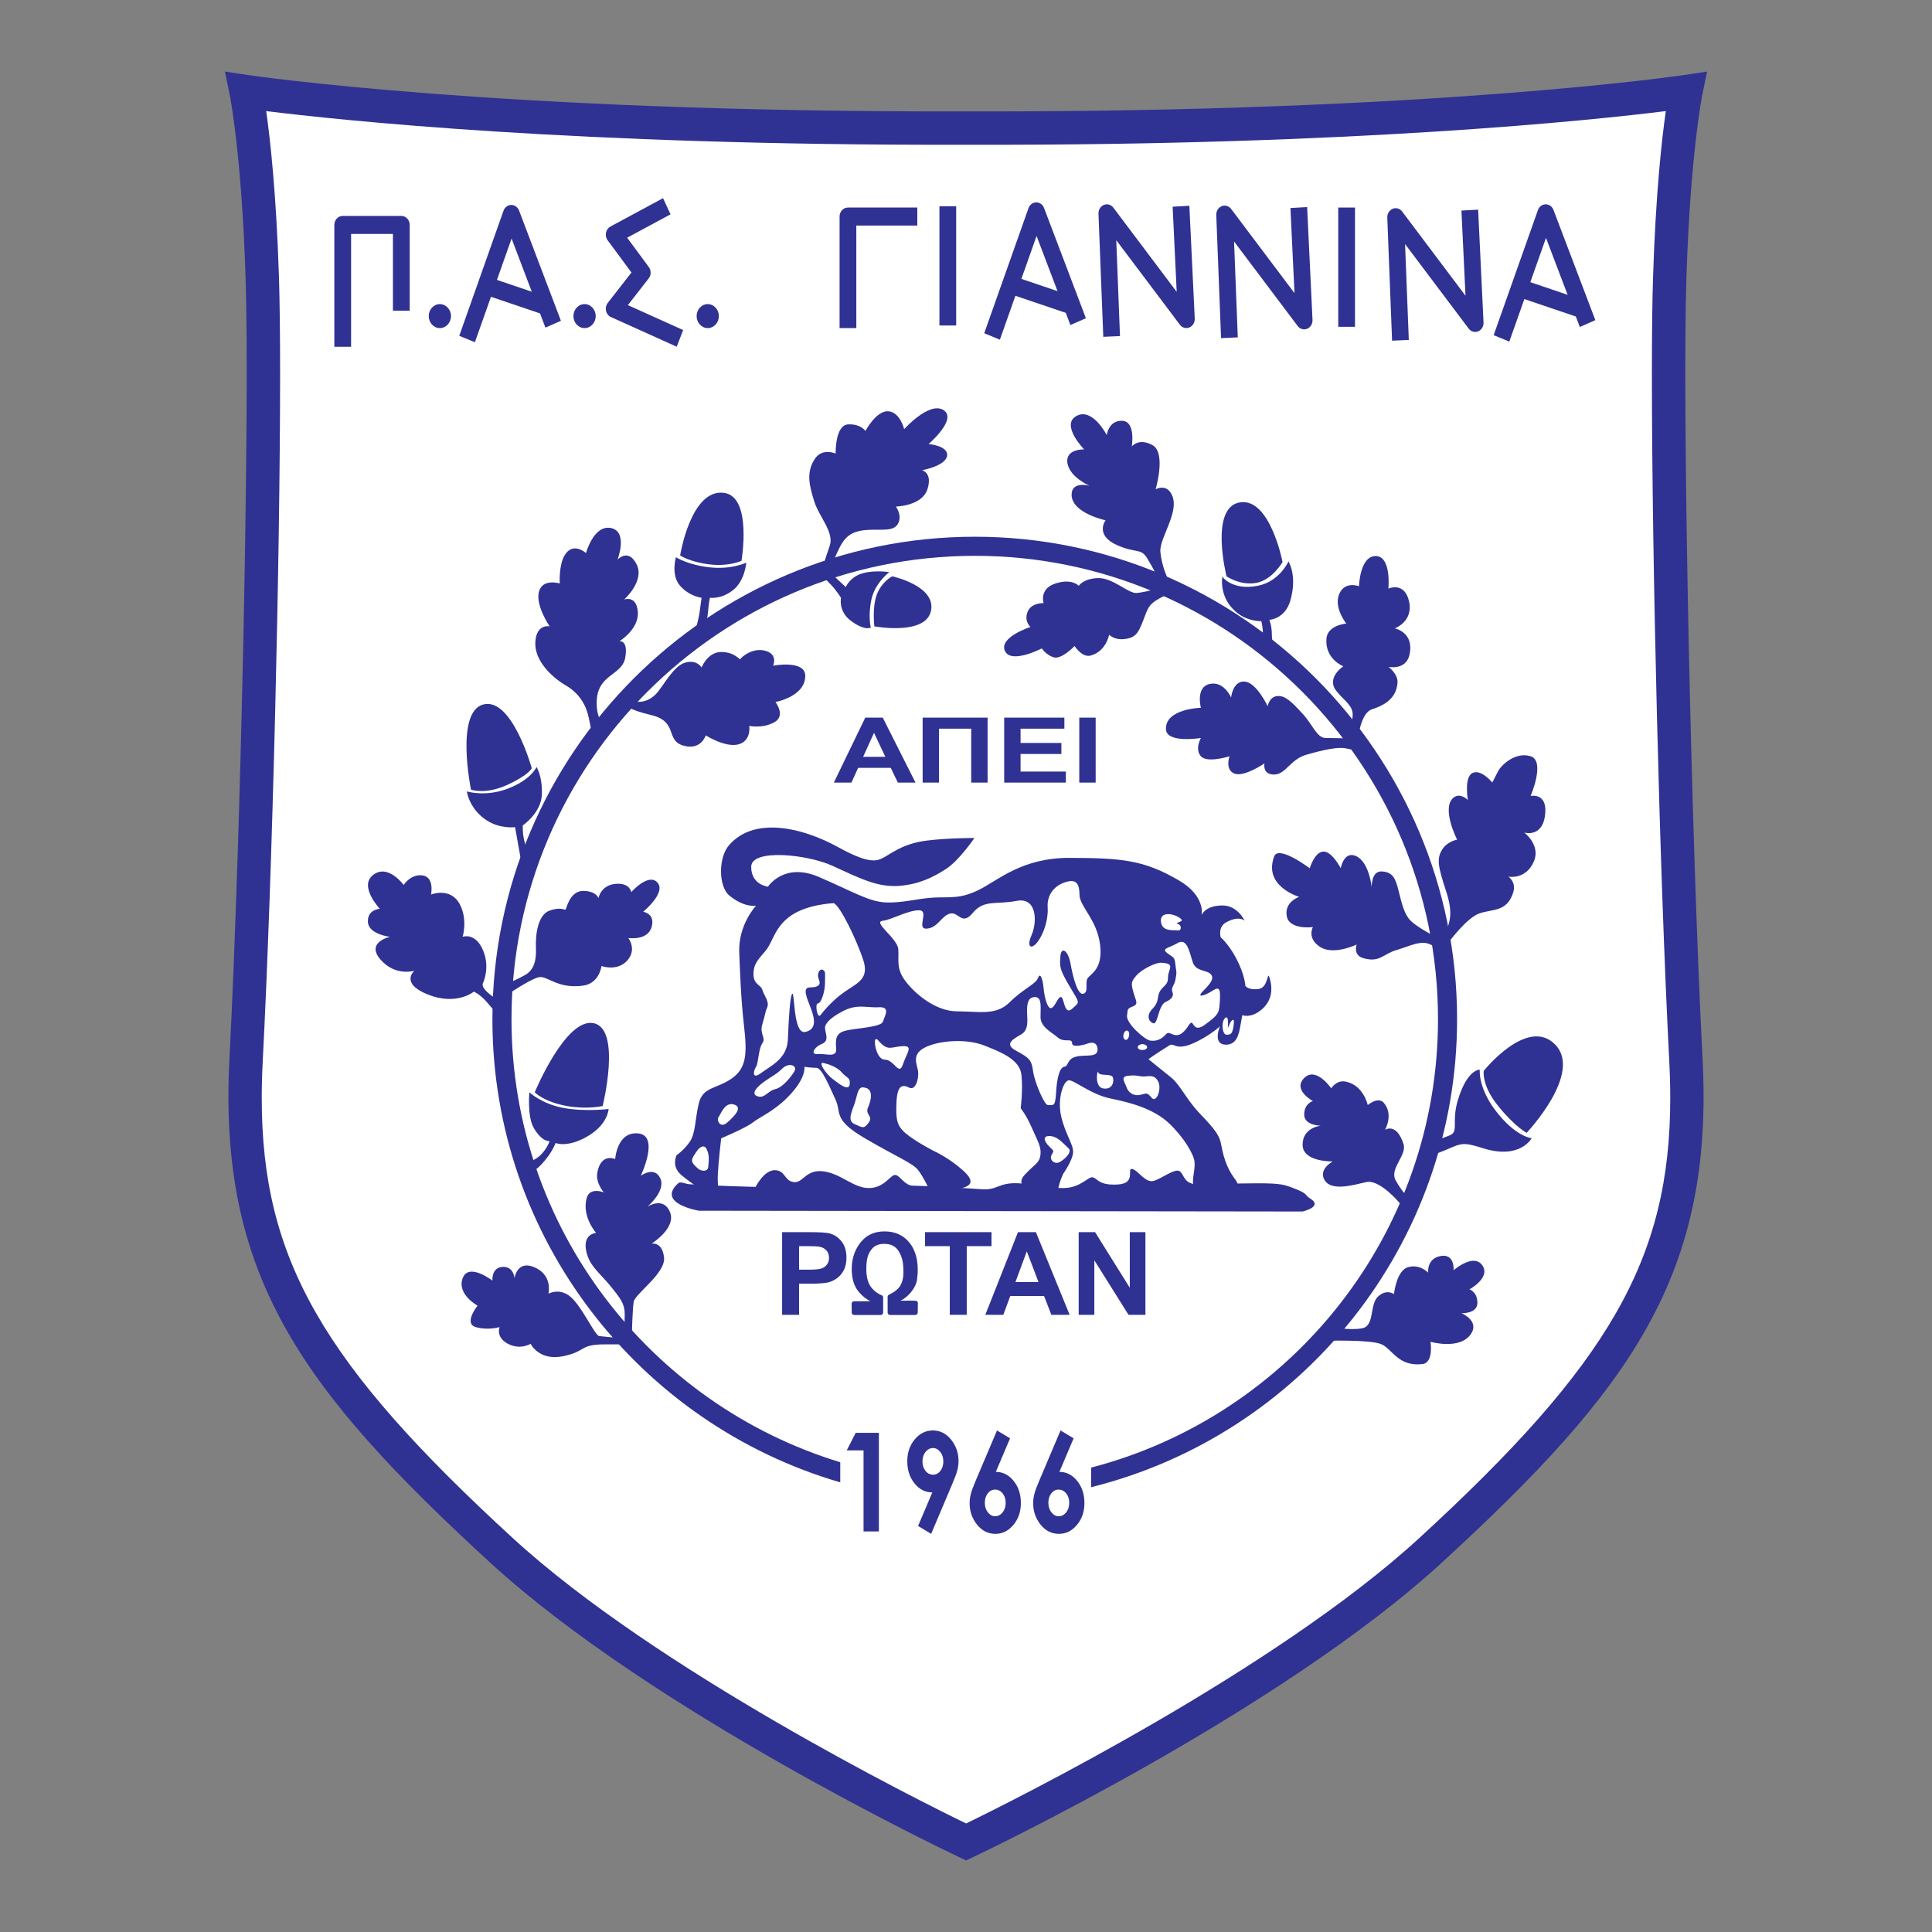 <svg width="108" height="108" viewBox="0 0 108 108" fill="none" xmlns="http://www.w3.org/2000/svg">
<rect x="0" y="0" width="108" height="108" fill="#808080" stroke="none"/>
<path d="M54.006 102.968C54.006 102.968 70.958 94.937 79.974 86.66C91.016 76.525 94.818 70.347 94.244 59.254C93.564 46.117 93.107 22.798 93.338 15.54C93.564 8.405 94.244 5.121 94.244 5.121C94.244 5.121 80.314 7.216 54.38 7.159H53.62C27.686 7.216 13.757 5.121 13.757 5.121C13.757 5.121 14.436 8.405 14.662 15.54C14.893 22.798 14.436 46.117 13.757 59.254C13.183 70.347 16.984 76.525 28.026 86.66C37.043 94.937 54.006 102.968 54.006 102.968Z" fill="white"/>
<path d="M12.843 5.309C12.85 5.341 13.51 8.625 13.73 15.569C13.966 22.985 13.475 46.638 12.825 59.206C12.201 71.268 16.816 77.636 27.395 87.347C36.412 95.624 52.909 103.481 53.607 103.811L54.006 104L54.405 103.811C55.103 103.48 71.588 95.624 80.605 87.347C91.184 77.636 95.798 71.268 95.175 59.206C94.525 46.641 94.035 22.988 94.27 15.569C94.49 8.625 95.15 5.341 95.157 5.309L95.426 4.001L94.105 4.199C93.966 4.22 79.93 6.283 54.382 6.226H53.62C28.07 6.283 14.034 4.22 13.895 4.199L12.574 4L12.843 5.309ZM28.657 85.973C18.079 76.264 14.632 70.409 14.632 61.379C14.632 60.705 14.651 60.014 14.688 59.302C15.234 48.74 15.658 31.116 15.658 20.942C15.658 18.729 15.638 16.868 15.595 15.51C15.445 10.805 15.104 7.775 14.88 6.21C18.865 6.706 32.245 8.138 53.623 8.092H54.38C75.755 8.138 89.135 6.706 93.12 6.21C92.897 7.775 92.555 10.805 92.406 15.51C92.362 16.868 92.342 18.726 92.342 20.937C92.342 31.111 92.766 48.74 93.312 59.302C93.349 60.014 93.368 60.705 93.368 61.378C93.368 70.409 89.921 76.264 79.344 85.973C71.288 93.367 56.588 100.676 54.006 101.933C51.423 100.677 36.712 93.368 28.657 85.973Z" fill="#2F3292"/>
<path d="M51.177 43.747H50.19L49.795 42.923H47.97L47.596 43.747H46.613L48.369 40.116H49.346L51.177 43.747ZM49.491 42.306L48.858 40.966L48.25 42.306H49.491Z" fill="#2F3292"/>
<path d="M51.576 40.116H55.207V43.747H54.291V40.733H52.492V43.747H51.576V40.116Z" fill="#2F3292"/>
<path d="M56.135 43.747V40.116H59.499V40.733H57.05V41.532H59.332V42.148H57.05V43.131H59.582V43.747H56.135Z" fill="#2F3292"/>
<path d="M60.332 43.747H61.248V40.116H60.332V43.747Z" fill="#2F3292"/>
<path d="M43.721 73.499V68.878H45.242C45.819 68.878 46.195 68.901 46.37 68.947C46.639 69.017 46.864 69.168 47.045 69.4C47.227 69.632 47.318 69.933 47.318 70.301C47.318 70.585 47.266 70.824 47.161 71.017C47.056 71.211 46.923 71.363 46.763 71.473C46.601 71.584 46.437 71.657 46.271 71.693C46.045 71.737 45.717 71.759 45.288 71.759H44.67V73.499H43.721ZM44.67 69.66V70.976H45.189C45.563 70.976 45.814 70.952 45.939 70.903C46.066 70.855 46.165 70.779 46.236 70.676C46.308 70.572 46.343 70.453 46.343 70.315C46.343 70.146 46.293 70.007 46.193 69.898C46.093 69.788 45.965 69.72 45.811 69.693C45.698 69.671 45.47 69.66 45.128 69.66H44.67Z" fill="#2F3292"/>
<path d="M51.177 72.842C51.171 73.197 51.176 73.36 51.165 73.375L49.752 73.375V72.494C50.049 72.357 50.265 72.193 50.4 72.002C50.557 71.778 50.635 71.483 50.635 71.114C50.635 70.54 50.557 70.223 50.366 69.9C50.161 69.549 49.839 69.4 49.433 69.4C49.146 69.4 48.847 69.474 48.634 69.733C48.377 70.047 48.295 70.383 48.295 70.947C48.295 71.488 48.427 71.903 48.71 72.175C49.017 72.47 49.228 72.525 49.236 72.523V73.375H47.746L47.74 72.875L48.938 72.874L49.003 72.76C49 72.759 48.462 72.592 48.066 72.077C47.851 71.796 47.746 71.414 47.746 70.937C47.746 70.454 47.87 70.028 48.118 69.659C48.428 69.2 48.869 68.97 49.44 68.97C49.995 68.97 50.426 69.164 50.736 69.551C51.024 69.911 51.168 70.38 51.168 70.959V71.137C51.168 71.301 51.155 71.44 51.129 71.554C51.089 71.723 51.015 71.885 50.906 72.04C50.762 72.249 50.591 72.397 50.416 72.518C50.244 72.636 50.121 72.661 49.977 72.73C49.977 72.784 50.001 72.843 50.059 72.843C50.355 72.842 51.177 72.837 51.177 72.842Z" fill="#2F3292"/>
<path d="M48.008 69.585C47.745 69.974 47.612 70.429 47.612 70.937C47.612 71.446 47.729 71.857 47.961 72.158C48.186 72.451 48.444 72.629 48.647 72.741C48.315 72.741 47.74 72.742 47.74 72.742C47.704 72.742 47.67 72.756 47.645 72.781C47.62 72.807 47.606 72.84 47.606 72.875C47.606 72.876 47.612 73.376 47.612 73.376C47.613 73.449 47.672 73.508 47.745 73.508H49.236C49.309 73.508 49.369 73.448 49.369 73.374V72.522C49.369 72.46 49.316 72.405 49.256 72.391C49.255 72.391 49.077 72.343 48.802 72.078C48.554 71.84 48.428 71.459 48.428 70.947C48.428 70.391 48.509 70.095 48.737 69.818C48.895 69.626 49.122 69.533 49.433 69.533C49.813 69.533 50.08 69.675 50.251 69.967C50.436 70.279 50.502 70.579 50.502 71.114C50.502 71.453 50.431 71.725 50.29 71.925C50.17 72.096 49.97 72.247 49.697 72.373C49.649 72.394 49.619 72.441 49.619 72.494V73.374C49.619 73.448 49.678 73.508 49.752 73.508L51.165 73.508C51.209 73.508 51.251 73.486 51.275 73.449C51.305 73.406 51.305 73.384 51.306 73.164L51.31 72.844C51.311 72.808 51.297 72.773 51.271 72.748C51.228 72.704 51.228 72.704 50.386 72.708C50.386 72.708 50.348 72.708 50.333 72.708C50.412 72.668 50.491 72.627 50.491 72.627C50.715 72.473 50.882 72.31 51.016 72.115C51.133 71.948 51.215 71.768 51.258 71.584C51.258 71.584 51.301 71.137 51.301 71.137V70.959C51.301 70.352 51.146 69.85 50.84 69.467C50.505 69.048 50.034 68.836 49.44 68.836C48.824 68.836 48.342 69.088 48.008 69.585ZM49.043 72.633C48.99 72.615 48.52 72.449 48.172 71.996C47.977 71.742 47.879 71.386 47.879 70.937C47.879 70.483 47.996 70.078 48.229 69.733C48.515 69.309 48.911 69.103 49.44 69.103C49.956 69.103 50.346 69.276 50.632 69.634C50.899 69.969 51.034 70.414 51.034 70.959V71.137L50.999 71.525C50.963 71.675 50.895 71.822 50.797 71.963C50.681 72.131 50.536 72.273 50.339 72.409L50.063 72.549L49.919 72.61C49.897 72.619 49.898 72.646 49.885 72.664C49.885 72.634 49.885 72.584 49.885 72.569C50.158 72.431 50.374 72.269 50.508 72.078C50.681 71.833 50.768 71.508 50.768 71.114C50.768 70.533 50.69 70.185 50.48 69.832C50.262 69.457 49.909 69.267 49.433 69.267C49.043 69.267 48.739 69.395 48.531 69.648C48.261 69.977 48.162 70.328 48.162 70.947C48.162 71.535 48.315 71.98 48.617 72.27C48.786 72.433 48.965 72.556 49.102 72.615C49.102 72.629 49.102 72.666 49.102 72.689C49.086 72.667 49.07 72.642 49.043 72.633ZM49.184 72.639C49.222 72.649 49.26 72.656 49.284 72.647C49.251 72.659 49.216 72.653 49.184 72.639ZM48.938 73.007C48.985 73.007 49.029 72.981 49.053 72.94C49.053 72.94 49.085 72.885 49.102 72.853C49.102 73.038 49.102 73.139 49.102 73.241C48.903 73.241 48.075 73.241 47.877 73.241C47.876 73.151 47.875 73.1 47.874 73.008C48.086 73.008 48.938 73.007 48.938 73.007ZM49.885 72.851C49.922 72.922 49.977 72.976 50.058 72.976C50.059 72.976 50.387 72.974 50.387 72.974C50.387 72.974 50.87 72.974 51.042 72.974C51.041 73.066 51.04 73.162 51.04 73.162C51.04 73.162 51.039 73.203 51.038 73.242C50.85 73.242 50.083 73.241 49.885 73.241C49.885 73.141 49.885 73.039 49.885 72.851Z" fill="#2F3292"/>
<path d="M53.093 73.499V69.66H51.711V68.878H55.425V69.66H54.042V73.499H53.093Z" fill="#2F3292"/>
<path d="M59.793 73.499H58.771L58.365 72.45H56.474L56.086 73.499H55.08L56.906 68.878H57.908L59.793 73.499ZM58.053 71.667L57.399 69.952L56.764 71.667H58.053Z" fill="#2F3292"/>
<path d="M60.299 73.499V68.878H61.216L63.156 71.987V68.878H64.03V73.499H63.085L61.174 70.453V73.499H60.299Z" fill="#2F3292"/>
<path d="M19.158 12.07C18.899 12.07 18.69 12.296 18.69 12.574V19.384H19.626C19.626 19.384 19.626 13.944 19.626 13.079C20.199 13.079 21.392 13.079 21.965 13.079C21.965 13.886 21.965 17.366 21.965 17.366H22.902V12.574C22.902 12.296 22.691 12.07 22.433 12.07H19.158Z" fill="#2F3292"/>
<path d="M28.577 11.457C28.385 11.46 28.215 11.589 28.146 11.782L25.673 18.772L26.547 19.131C26.547 19.131 28.018 14.974 28.598 13.334C29.184 14.877 30.489 18.314 30.489 18.314L31.356 17.932L29.016 11.771C28.944 11.579 28.769 11.455 28.577 11.457Z" fill="#2F3292"/>
<path d="M27.006 16.442L30.515 17.631L30.796 16.669L27.287 15.48L27.006 16.442Z" fill="#2F3292"/>
<path d="M34.123 12.664C33.997 12.732 33.906 12.858 33.876 13.006C33.868 13.042 33.864 13.079 33.864 13.115C33.864 13.228 33.9 13.339 33.966 13.429C33.966 13.429 34.956 14.768 35.299 15.233C34.949 15.682 33.974 16.934 33.974 16.934C33.902 17.026 33.864 17.141 33.864 17.258C33.864 17.299 33.869 17.338 33.877 17.378C33.913 17.533 34.014 17.662 34.152 17.724L37.828 19.381L38.189 18.451C38.189 18.451 35.928 17.431 35.099 17.057C35.547 16.483 36.261 15.565 36.261 15.565C36.335 15.472 36.371 15.356 36.371 15.241C36.371 15.13 36.337 15.018 36.269 14.927C36.269 14.927 35.486 13.866 35.058 13.288C35.76 12.909 37.483 11.981 37.483 11.981L37.064 11.078L34.123 12.664Z" fill="#2F3292"/>
<path d="M24.589 18.341C24.245 18.341 23.967 18.04 23.967 17.67C23.967 17.301 24.245 17 24.589 17C24.931 17 25.211 17.301 25.211 17.67C25.211 18.04 24.931 18.341 24.589 18.341Z" fill="#2F3292"/>
<path d="M32.677 18.341C32.334 18.341 32.055 18.04 32.055 17.67C32.055 17.301 32.334 17 32.677 17C33.02 17 33.3 17.301 33.3 17.67C33.3 18.04 33.02 18.341 32.677 18.341Z" fill="#2F3292"/>
<path d="M39.563 18.341C39.22 18.341 38.941 18.04 38.941 17.67C38.941 17.301 39.22 17 39.563 17C39.905 17 40.185 17.301 40.185 17.67C40.185 18.04 39.905 18.341 39.563 18.341Z" fill="#2F3292"/>
<path d="M47.401 11.602C47.142 11.602 46.933 11.827 46.933 12.106V18.339H47.869C47.869 18.339 47.869 13.462 47.869 12.61C48.592 12.61 51.278 12.61 51.278 12.61V11.602H47.401Z" fill="#2F3292"/>
<path d="M52.515 18.195H53.451V11.529H52.515V18.195Z" fill="#2F3292"/>
<path d="M57.924 11.313C57.732 11.316 57.561 11.445 57.493 11.638L55.019 18.628L55.894 18.988C55.894 18.988 57.365 14.83 57.945 13.19C58.531 14.733 59.836 18.17 59.836 18.17L60.702 17.788L58.363 11.627C58.29 11.435 58.116 11.311 57.924 11.313Z" fill="#2F3292"/>
<path d="M56.385 16.407L59.895 17.596L60.176 16.634L56.666 15.444L56.385 16.407Z" fill="#2F3292"/>
<path d="M61.708 11.454C61.519 11.531 61.398 11.73 61.406 11.947L61.674 18.829L62.608 18.787C62.608 18.787 62.472 15.273 62.4 13.427C63.539 14.94 65.956 18.152 65.956 18.152C66.083 18.322 66.298 18.384 66.487 18.306C66.676 18.227 66.797 18.027 66.787 17.809L66.486 11.504L65.551 11.555C65.551 11.555 65.694 14.553 65.778 16.315C64.631 14.789 62.237 11.608 62.237 11.608C62.109 11.439 61.897 11.377 61.708 11.454Z" fill="#2F3292"/>
<path d="M68.293 11.526C68.104 11.603 67.983 11.802 67.99 12.019L68.258 18.901L69.193 18.859C69.193 18.859 69.057 15.345 68.985 13.499C70.124 15.012 72.541 18.225 72.541 18.225C72.668 18.395 72.882 18.456 73.072 18.378C73.26 18.3 73.381 18.099 73.37 17.881L73.07 11.576L72.136 11.628C72.136 11.628 72.278 14.625 72.363 16.387C71.215 14.861 68.822 11.68 68.822 11.68C68.694 11.511 68.481 11.449 68.293 11.526Z" fill="#2F3292"/>
<path d="M74.809 18.268H75.745V11.602H74.809V18.268Z" fill="#2F3292"/>
<path d="M77.853 11.67C77.664 11.747 77.541 11.946 77.55 12.164L77.818 19.045L78.753 19.003C78.753 19.003 78.616 15.49 78.544 13.643C79.684 15.156 82.1 18.369 82.1 18.369C82.228 18.538 82.442 18.601 82.63 18.522C82.82 18.444 82.941 18.243 82.93 18.025L82.629 11.72L81.695 11.771C81.695 11.771 81.838 14.77 81.922 16.531C80.774 15.006 78.381 11.824 78.381 11.824C78.254 11.655 78.041 11.593 77.853 11.67Z" fill="#2F3292"/>
<path d="M86.401 11.421C86.209 11.424 86.038 11.552 85.97 11.746L83.497 18.736L84.371 19.096C84.371 19.096 85.842 14.938 86.422 13.298C87.008 14.841 88.313 18.278 88.313 18.278L89.18 17.896L86.84 11.734C86.767 11.543 86.593 11.419 86.401 11.421Z" fill="#2F3292"/>
<path d="M84.93 16.623L88.439 17.811L88.72 16.849L85.21 15.66L84.93 16.623Z" fill="#2F3292"/>
<path d="M54.496 30.004C39.63 30.004 27.526 42.109 27.526 56.975C27.526 69.231 35.754 79.6 46.971 82.864V81.74C36.351 78.51 28.593 68.637 28.593 56.975C28.593 42.697 40.218 31.071 54.496 31.071C68.773 31.071 80.385 42.697 80.385 56.975C80.385 69.006 72.135 79.146 60.997 82.039V83.134C72.731 80.217 81.452 69.599 81.452 56.975C81.452 42.109 69.362 30.004 54.496 30.004Z" fill="#2F3292"/>
<path d="M80.189 64.525C80.189 64.525 80.588 64.392 81.188 64.126C81.787 63.859 82.055 63.923 82.92 64.192C84.985 64.836 85.618 63.626 85.618 63.626C85.618 63.626 84.719 63.559 83.586 62.061C82.614 60.774 82.72 59.796 82.72 59.796C82.72 59.796 82.015 59.748 81.487 61.528C81.132 62.727 81.561 63.247 81.054 63.46C80.422 63.726 79.989 63.826 79.989 63.826L80.189 64.525Z" fill="#2F3292"/>
<path d="M85.34 63.326C85.34 63.326 88.493 59.995 86.939 58.396C85.385 56.798 82.942 59.862 82.942 59.862C82.942 59.862 82.809 60.661 83.741 61.816C84.702 63.005 85.34 63.326 85.34 63.326Z" fill="#2F3292"/>
<path d="M75.969 40.943C75.969 40.943 76.146 39.833 76.68 39.656C77.213 39.477 78.067 39.145 78.123 38.145C78.149 37.682 77.624 37.279 77.624 37.279C77.624 37.279 78.589 37.479 78.789 36.612C79.081 35.346 77.968 35.125 77.968 35.125C77.968 35.125 79.023 34.747 78.767 33.615C78.513 32.489 77.612 32.904 77.612 32.904C77.612 32.904 77.79 31.084 76.901 31.084C76.013 31.084 75.969 32.771 75.969 32.771C75.969 32.771 75.169 32.46 74.859 33.215C74.548 33.971 75.258 34.859 75.258 34.859C75.258 34.859 74.208 34.938 74.148 35.703C74.059 36.846 75.092 37.246 75.092 37.246C75.092 37.246 74.126 37.879 74.693 38.611C75.122 39.167 75.658 39.433 75.614 40.011C75.57 40.588 75.525 40.854 75.525 40.854L75.969 40.943Z" fill="#2F3292"/>
<path d="M80.987 52.668C80.987 52.668 81.965 51.335 82.675 51.069C83.386 50.802 84.229 51.013 84.585 49.903C84.779 49.297 84.318 49.004 84.318 49.004C84.318 49.004 85.307 49.203 85.751 48.138C86.127 47.235 85.207 46.539 85.207 46.539C85.207 46.539 86.294 46.872 86.384 45.406C86.45 44.297 85.562 44.496 85.562 44.496C85.562 44.496 86.406 42.541 85.562 42.275C84.718 42.009 83.919 42.764 83.741 43.119C83.563 43.475 83.419 43.741 83.419 43.741C83.419 43.741 82.809 42.986 82.32 43.208C81.831 43.43 82.054 44.718 82.054 44.718C82.054 44.718 81.597 44.25 81.209 44.629C80.588 45.24 81.454 46.939 81.454 46.939C81.454 46.939 80.923 47.022 80.632 47.471C80.288 48.004 80.388 48.437 80.854 49.87C81.203 50.938 81.076 51.512 80.854 52.002C80.632 52.49 80.987 52.668 80.987 52.668Z" fill="#2F3292"/>
<path d="M80.144 52.312C80.144 52.312 79.211 51.824 78.856 51.468C78.501 51.113 78.367 50.536 78.19 49.825C78.012 49.115 77.879 48.76 77.257 48.715C76.635 48.67 76.68 49.603 76.68 49.603C76.68 49.603 76.547 48.226 75.836 47.871C75.125 47.516 74.948 48.537 74.948 48.537C74.948 48.537 74.448 47.56 73.959 47.605C73.471 47.649 73.216 48.537 73.216 48.537C73.216 48.537 71.473 47.222 71.229 47.871C70.596 49.548 72.627 50.136 72.627 50.136C72.627 50.136 71.795 50.403 71.928 51.202C72.061 52.002 73.393 51.824 73.393 51.824C73.393 51.824 73.038 52.445 73.793 52.934C74.548 53.423 75.836 52.801 75.836 52.801C75.836 52.801 75.623 53.387 76.192 53.556C77.124 53.833 77.301 53.334 78.057 53.111C78.812 52.89 79.433 52.534 79.966 52.801C80.499 53.067 80.144 52.312 80.144 52.312Z" fill="#2F3292"/>
<path d="M78.523 67.59C78.523 67.59 77.236 65.886 76.369 66.08C75.725 66.224 74.459 66.613 74.059 65.991C73.659 65.369 74.504 64.925 74.504 64.925C74.504 64.925 72.816 64.969 72.816 63.993C72.816 63.015 73.838 62.927 73.838 62.927C73.838 62.927 72.905 62.927 72.905 62.305C72.905 61.683 73.393 61.55 73.393 61.55C73.393 61.55 72.239 60.928 72.905 60.262C73.571 59.596 74.415 60.839 74.415 60.839C74.415 60.839 74.703 60.357 75.225 60.462C76.225 60.662 76.458 61.772 76.458 61.772C76.458 61.772 77.034 61.285 77.346 61.639C77.923 62.294 77.424 63.16 77.424 63.16C77.424 63.16 78.057 62.727 78.456 63.948C78.668 64.593 77.646 65.314 78.023 65.991C78.38 66.631 78.756 66.99 78.756 66.99L78.523 67.59Z" fill="#2F3292"/>
<path d="M74.06 74.951C74.06 74.951 76.591 74.874 77.213 75.14C77.835 75.407 78.156 76.417 79.523 76.25C80.154 76.173 79.966 75.007 79.966 75.007C79.966 75.007 81.621 75.484 82.232 74.562C82.715 73.833 81.698 73.408 81.698 73.408C81.698 73.408 82.587 73.452 82.587 72.83C82.587 72.209 82.143 72.076 82.143 72.076C82.143 72.076 83.287 71.454 82.897 70.788C82.426 69.978 81.255 71.01 81.255 71.01C81.255 71.01 81.343 70.077 80.544 70.21C79.745 70.344 79.833 71.143 79.833 71.143C79.833 71.143 79.389 70.654 78.723 70.832C78.057 71.01 77.924 72.342 77.924 72.342C77.924 72.342 77.524 72.031 77.035 72.475C76.547 72.919 76.858 74.118 76.147 74.252C75.437 74.385 74.526 74.185 74.526 74.185L74.06 74.951Z" fill="#2F3292"/>
<path d="M75.325 41.276C75.325 41.276 74.593 41.254 74.104 41.254C73.616 41.254 73.38 40.511 72.827 39.91C72.194 39.222 71.839 38.867 71.395 38.911C70.951 38.956 70.862 39.477 70.862 39.477C70.862 39.477 70.24 38.145 69.574 38.1C68.908 38.056 68.819 38.989 68.819 38.989C68.819 38.989 68.419 38.056 67.62 38.234C66.821 38.412 67.131 39.566 67.131 39.566C67.131 39.566 65.132 39.611 65.177 40.765C65.208 41.569 67.131 41.254 67.131 41.254C67.131 41.254 66.776 41.876 67.131 42.275C67.486 42.675 68.73 42.275 68.73 42.275C68.73 42.275 68.463 43.019 68.996 43.241C69.53 43.463 70.684 42.675 70.684 42.675C70.684 42.675 70.551 43.297 71.217 43.297C71.883 43.297 72.106 42.453 73.038 42.186C73.971 41.92 74.77 41.743 75.214 41.831C75.658 41.92 75.658 41.92 75.658 41.92L75.325 41.276Z" fill="#2F3292"/>
<path d="M71.217 36.546C71.217 36.546 71.095 35.814 71.095 35.414C71.095 35.014 70.962 34.648 70.962 34.648C70.962 34.648 71.825 34.613 72.127 33.582C72.538 32.183 72.027 31.384 72.027 31.384C72.027 31.384 71.528 32.516 70.295 32.749C68.87 33.019 68.33 32.239 68.33 32.239C68.33 32.239 68.097 33.482 69.23 34.314C69.818 34.748 70.507 34.725 70.507 34.725C70.507 34.725 70.595 35.036 70.595 35.392C70.595 35.747 70.551 36.147 70.551 36.147L71.217 36.546Z" fill="#2F3292"/>
<path d="M68.564 32.216C68.564 32.216 69.33 32.749 70.229 32.583C71.129 32.416 71.695 31.417 71.695 31.417C71.695 31.417 70.995 27.786 69.296 28.086C67.597 28.386 68.564 32.216 68.564 32.216Z" fill="#2F3292"/>
<path d="M65.266 32.316C65.266 32.316 64.933 31.617 64.866 30.85C64.8 30.084 65.922 28.672 65.532 27.719C65.233 26.986 64.6 27.353 64.6 27.353C64.6 27.353 65.2 25.321 64.433 24.888C63.667 24.455 63.268 24.955 63.268 24.955C63.268 24.955 63.501 23.556 62.735 23.523C61.968 23.489 61.869 24.322 61.869 24.322C61.869 24.322 61.069 22.756 60.17 23.256C59.271 23.756 60.603 25.121 60.603 25.121C60.603 25.121 59.537 25.088 59.67 25.888C59.803 26.687 60.903 27.153 60.903 27.153C60.903 27.153 59.903 26.875 59.903 27.653C59.903 28.685 61.802 29.085 61.802 29.085C61.802 29.085 61.169 29.918 62.468 30.484C63.547 30.954 63.767 30.617 64.134 31.217C64.5 31.817 64.767 32.383 64.767 32.383L65.266 32.316Z" fill="#2F3292"/>
<path d="M65.232 32.782C65.232 32.782 64.001 33.116 63.534 33.149C63.067 33.182 62.202 32.283 61.369 32.316C60.536 32.349 60.303 32.749 60.303 32.749C60.303 32.749 59.936 32.316 59.004 32.616C58.072 32.916 58.338 33.715 58.338 33.715C58.338 33.715 57.638 33.682 57.438 34.215C57.239 34.748 57.605 35.047 57.605 35.047C57.605 35.047 55.84 35.614 56.172 36.38C56.506 37.146 58.238 36.247 58.238 36.247C58.238 36.247 58.471 36.613 58.904 36.746C59.337 36.88 60.07 36.113 60.07 36.113C60.07 36.113 60.485 36.777 60.969 36.646C61.835 36.413 62.002 35.48 62.002 35.48C62.002 35.48 62.301 35.814 62.934 35.714C63.567 35.614 63.667 35.314 64.034 34.348C64.251 33.774 64.4 33.615 65.499 33.116C65.978 32.898 65.232 32.782 65.232 32.782Z" fill="#2F3292"/>
<path d="M45.814 32.016C45.814 32.016 46.18 32.416 46.447 32.683C46.713 32.949 47.013 33.416 47.013 33.416C47.013 33.416 46.846 34.181 47.579 34.715C48.374 35.293 48.678 35.08 48.678 35.08C48.678 35.08 48.512 34.448 48.712 33.515C48.911 32.583 49.711 31.983 49.711 31.983C49.711 31.983 48.911 31.85 48.212 32.05C47.512 32.25 47.279 32.816 47.279 32.816C47.279 32.816 47.246 32.782 46.846 32.416C46.447 32.05 46.247 31.683 46.247 31.683L45.814 32.016Z" fill="#2F3292"/>
<path d="M48.878 35.014C48.878 35.014 48.745 33.982 49.011 33.249C49.278 32.516 49.877 32.216 49.877 32.216C49.877 32.216 52.342 32.749 52.042 34.148C51.743 35.547 48.878 35.014 48.878 35.014Z" fill="#2F3292"/>
<path d="M46.447 31.75C46.447 31.75 46.846 30.651 47.146 30.251C47.446 29.851 47.812 29.651 48.578 29.618C49.345 29.584 49.977 29.718 50.211 29.252C50.444 28.785 50.078 28.319 50.078 28.319C50.078 28.319 51.543 28.286 51.843 27.353C52.142 26.42 51.543 26.287 51.543 26.287C51.543 26.287 52.842 26.054 52.942 25.488C53.042 24.921 51.909 24.822 51.909 24.822C51.909 24.822 53.541 23.423 52.742 22.923C51.943 22.424 50.544 23.989 50.544 23.989C50.544 23.989 50.31 23.023 49.644 22.99C48.978 22.956 48.379 24.089 48.379 24.089C48.379 24.089 48.112 23.689 47.413 23.723C46.674 23.757 46.713 25.354 46.713 25.354C46.713 25.354 45.963 25.018 45.547 25.654C45.048 26.42 45.247 27.153 45.514 28.019C45.78 28.885 46.647 29.751 46.38 30.517C46.114 31.283 45.947 31.849 45.947 31.849L46.447 31.75Z" fill="#2F3292"/>
<path d="M39.452 34.914C39.452 34.914 39.551 34.581 39.585 34.148C39.618 33.715 39.685 33.415 39.685 33.415C39.685 33.415 40.318 33.515 40.984 32.982C41.65 32.449 41.717 31.45 41.717 31.45C41.717 31.45 40.917 31.849 39.685 31.716C38.452 31.583 37.786 31.15 37.786 31.15C37.786 31.15 37.486 32.149 38.02 32.749C38.553 33.348 39.219 33.415 39.219 33.415C39.219 33.415 39.185 33.648 39.118 34.148C39.052 34.648 38.885 35.18 38.885 35.18L39.452 34.914Z" fill="#2F3292"/>
<path d="M41.45 31.35C41.45 31.35 42.062 27.778 40.484 27.553C38.619 27.286 38.02 31.05 38.02 31.05C38.02 31.05 38.553 31.416 39.652 31.549C40.751 31.683 41.45 31.35 41.45 31.35Z" fill="#2F3292"/>
<path d="M33.823 40.51C33.823 40.51 33.391 40.344 33.356 39.411C33.29 37.645 34.776 37.822 34.955 36.746C35.122 35.747 34.622 35.847 34.622 35.847C34.622 35.847 35.721 35.181 35.655 34.215C35.588 33.249 34.889 33.515 34.889 33.515C34.889 33.515 36.054 32.482 35.588 31.55C35.122 30.617 34.522 31.283 34.522 31.283C34.522 31.283 35.122 29.718 34.156 29.518C33.19 29.318 32.757 30.917 32.757 30.917C32.757 30.917 32.024 30.251 31.558 31.05C31.227 31.618 31.291 32.616 31.291 32.616C31.291 32.616 30.325 32.316 30.125 33.082C29.926 33.849 30.725 35.014 30.725 35.014C30.725 35.014 29.992 34.848 29.926 35.88C29.859 36.913 30.825 37.845 31.624 38.312C32.424 38.778 32.79 39.477 32.923 40.177C33.056 40.876 33.157 41.21 33.157 41.21L33.823 40.51Z" fill="#2F3292"/>
<path d="M35.355 39.178C35.355 39.178 36.021 39.444 36.654 38.811C37.055 38.41 37.62 37.246 38.286 37.046C38.952 36.846 39.219 37.312 39.219 37.312C39.219 37.312 39.552 36.447 40.318 36.447C41.084 36.447 41.35 36.913 41.384 36.846C41.431 36.752 42.05 36.18 42.783 36.38C43.515 36.58 43.215 37.212 43.215 37.212C43.215 37.212 45.014 36.87 45.014 37.779C45.014 38.944 43.349 39.244 43.349 39.244C43.349 39.244 43.948 40.011 43.282 40.377C42.616 40.743 41.883 40.577 41.883 40.577C41.883 40.577 42.017 41.409 41.284 41.609C40.551 41.809 39.452 41.109 39.452 41.109C39.452 41.109 39.185 41.975 38.186 41.676C37.187 41.376 37.919 40.344 36.42 39.977C34.922 39.611 35.188 39.478 35.188 39.478L35.355 39.178Z" fill="#2F3292"/>
<path d="M29.126 48.104L28.793 46.239C28.793 46.239 27.977 46.347 27.228 45.872C26.228 45.24 26.095 44.24 26.095 44.24C26.095 44.24 27.105 44.554 28.327 44.107C29.692 43.607 29.992 42.875 29.992 42.875C29.992 42.875 30.325 43.374 30.292 44.407C30.259 45.439 29.226 46.139 29.226 46.139C29.226 46.139 29.193 46.572 29.326 47.072C29.459 47.571 29.559 47.838 29.559 47.838L29.126 48.104Z" fill="#2F3292"/>
<path d="M26.328 44.141C26.328 44.141 27.128 44.44 28.36 43.874C29.592 43.308 29.726 42.942 29.726 42.942C29.726 42.942 28.626 38.978 27.028 39.377C25.429 39.777 26.328 44.141 26.328 44.141Z" fill="#2F3292"/>
<path d="M28.36 55.599C28.36 55.599 29.592 54.766 30.092 54.633C30.592 54.499 31.124 55.299 32.59 55.099C33.517 54.972 33.623 54 33.623 54C33.623 54 34.522 54.333 35.088 53.667C35.61 53.054 35.122 52.434 35.122 52.434C35.122 52.434 36.188 52.601 36.42 51.835C36.654 51.068 35.954 50.969 35.954 50.969C35.954 50.969 37.253 49.903 36.754 49.337C36.254 48.77 35.288 49.87 35.288 49.87C35.288 49.87 35.226 49.376 34.489 49.403C33.59 49.437 33.456 50.203 33.456 50.203C33.456 50.203 33.323 49.803 32.59 49.803C31.857 49.803 31.657 50.802 31.624 50.836C31.554 50.906 31.391 50.669 30.725 50.902C30.059 51.136 29.925 52.268 29.959 53.001C29.992 53.733 29.826 54.233 29.359 54.499C28.893 54.766 28.526 54.899 28.526 54.899L28.36 55.599Z" fill="#2F3292"/>
<path d="M29.825 65.458C29.825 65.458 30.158 65.291 30.625 64.659C30.944 64.225 31.058 63.893 31.058 63.893C31.058 63.893 31.724 64.192 32.89 63.493C33.992 62.831 34.022 61.994 34.022 61.994C34.022 61.994 32.657 62.16 31.458 61.927C30.258 61.694 29.592 61.061 29.592 61.061C29.592 61.061 29.469 62.389 29.825 63.027C30.292 63.859 30.725 63.792 30.725 63.792C30.725 63.792 30.587 64.174 30.292 64.492C29.859 64.959 29.426 64.959 29.426 64.959L29.825 65.458Z" fill="#2F3292"/>
<path d="M33.689 61.827C33.689 61.827 34.755 57.531 33.19 57.198C31.624 56.864 29.892 61.061 29.892 61.061C29.892 61.061 30.392 61.594 31.691 61.827C32.818 62.03 33.689 61.827 33.689 61.827Z" fill="#2F3292"/>
<path d="M35.321 74.585C35.321 74.585 35.355 73.252 35.421 72.786C35.488 72.32 37.22 71.187 37.12 70.288C37.02 69.389 36.42 69.522 36.42 69.522C36.42 69.522 37.82 68.656 37.453 67.757C37.087 66.857 36.188 67.457 36.188 67.457C36.188 67.457 37.22 66.591 36.92 65.891C36.603 65.15 35.821 65.725 35.821 65.725C35.821 65.725 36.887 63.493 35.688 63.36C34.489 63.227 34.389 64.792 34.389 64.792C34.389 64.792 33.589 64.426 33.389 65.558C33.288 66.131 33.756 66.657 33.756 66.657C33.756 66.657 32.962 66.326 32.79 66.99C32.523 68.023 33.323 68.922 33.323 68.922C33.323 68.922 32.523 68.956 32.79 70.022C32.987 70.808 33.556 71.187 34.122 71.887C34.689 72.586 34.922 72.886 34.922 73.452C34.922 74.019 34.888 74.452 34.888 74.452L35.321 74.585Z" fill="#2F3292"/>
<path d="M27.893 55.965C27.893 55.965 27.621 55.773 27.36 55.565C26.861 55.166 26.994 54.966 26.994 54.966C26.994 54.966 27.427 54.1 26.994 53.101C26.561 52.102 25.861 52.368 25.861 52.368C25.861 52.368 26.162 51.402 25.695 50.536C25.177 49.574 24.096 50.003 24.096 50.003C24.096 50.003 24.296 49.037 23.63 48.937C22.964 48.837 22.564 49.47 22.564 49.47C22.564 49.47 21.698 48.271 20.865 48.903C20.033 49.536 21.232 50.802 21.232 50.802C21.232 50.802 20.532 50.836 20.566 51.535C20.599 52.234 21.798 52.368 21.798 52.368C21.798 52.368 20.433 52.668 21.265 53.634C22.098 54.599 23.164 54.266 23.164 54.266C23.164 54.266 22.331 54.966 23.93 55.599C25.529 56.232 26.494 55.432 26.494 55.432C26.494 55.432 26.861 55.599 27.227 56.032C27.594 56.465 27.994 56.898 27.994 56.898L27.893 55.965Z" fill="#2F3292"/>
<path d="M34.889 74.818C34.889 74.818 33.722 74.718 33.49 74.685C33.256 74.651 32.557 73.086 31.924 72.519C31.291 71.953 30.658 72.32 30.658 72.32C30.658 72.32 30.925 71.254 29.826 70.821C28.893 70.453 28.76 71.454 28.76 71.454C28.76 71.454 28.726 70.787 28.094 70.821C27.461 70.854 27.527 71.587 27.527 71.587C27.527 71.587 26.195 70.554 25.862 71.454C25.529 72.353 26.695 72.986 26.695 72.986C26.695 72.986 25.895 73.985 26.595 74.185C27.294 74.385 27.927 74.185 27.927 74.185C27.927 74.185 27.694 74.751 28.393 75.118C29.093 75.484 29.659 75.118 29.659 75.118C29.659 75.118 30.125 76.084 31.458 75.817C32.79 75.551 32.357 75.151 33.822 75.151C35.288 75.151 35.288 75.151 35.288 75.151L34.889 74.818Z" fill="#2F3292"/>
<path d="M72.816 67.724L39.063 67.679C39.063 67.679 36.665 67.279 37.909 66.147C38.043 66.024 38.301 66.182 38.532 66.197C39.999 66.297 42.239 66.347 42.239 66.347C42.239 66.347 42.705 65.414 43.305 65.414C43.904 65.414 43.838 66.013 44.37 66.08C44.904 66.147 45.037 65.347 46.036 65.48C47.035 65.614 47.701 66.413 48.567 66.413C49.433 66.413 49.767 65.68 50.033 65.68C50.299 65.68 50.566 66.28 51.032 66.28C51.498 66.28 54.03 66.413 54.896 66.48C55.762 66.546 55.828 66.08 56.961 66.147C58.093 66.213 58.427 66.413 59.426 66.413C60.425 66.413 60.825 65.747 61.092 65.814C61.358 65.88 61.424 66.28 62.49 66.213C63.556 66.147 62.957 65.281 63.289 65.347C63.623 65.414 64.022 66.147 64.489 66.013C64.955 65.88 65.688 65.281 65.955 65.48C66.22 65.68 66.154 66.213 67.02 66.213C67.886 66.213 68.952 66.147 70.284 66.147C71.617 66.147 71.795 66.213 72.461 66.48C73.127 66.746 72.916 66.797 73.26 67.012C73.97 67.457 72.816 67.724 72.816 67.724Z" fill="#2F3292"/>
<path d="M43.301 46.263C42.329 46.234 41.416 46.487 40.755 47.245C40.135 47.957 40.177 49.56 40.755 50.047C41.599 50.758 42.263 50.63 42.263 50.63C42.263 50.63 41.261 51.689 41.324 53.248C41.368 54.358 41.417 55.819 41.594 57.373C41.772 58.927 41.727 59.726 40.883 60.303C40.039 60.881 39.284 60.751 39.062 61.683C38.84 62.616 38.891 63.372 38.536 63.86C38.181 64.348 37.825 64.571 37.825 64.571C37.825 64.571 37.503 65.192 38.081 65.68C38.658 66.169 39.648 66.834 39.958 66.79C40.269 66.745 40.085 66.35 40.129 65.595C40.174 64.84 40.314 63.632 40.314 63.632C40.314 63.632 41.678 63.061 42.078 62.75C42.477 62.439 43.242 62.126 43.998 61.37C45.109 60.26 44.965 59.635 44.965 59.635C44.965 59.635 45.323 59.692 45.634 59.692C45.945 59.692 46.346 60.701 46.701 61.456C47.056 62.211 46.53 62.566 48.351 63.632C50.172 64.698 51.013 65.011 51.324 65.41C51.635 65.81 51.936 66.477 51.936 66.477C51.936 66.477 52.79 66.61 53.5 66.477C54.211 66.344 54.613 66.121 53.813 65.41C53.014 64.7 52.206 64.343 52.206 64.343C52.206 64.343 51.188 63.82 50.655 63.376C50.123 62.932 50.071 62.575 50.115 61.598C50.159 60.621 50.471 60.623 50.826 60.801C51.181 60.979 51.368 60.305 51.324 59.905C51.28 59.505 50.925 58.968 51.68 58.568C52.435 58.168 53.987 58.04 55.008 58.44C56.03 58.84 57.011 59.246 57.099 60.09C57.188 60.934 57.057 61.953 57.057 61.953C57.057 61.953 57.357 62.31 57.668 63.02C57.979 63.731 58.211 64.084 58.166 64.528C58.122 64.972 57.895 65.055 57.54 65.41C57.185 65.766 56.869 65.987 57.313 66.52C57.757 67.053 58.066 67.501 58.465 67.501C58.864 67.501 59.044 67.095 59.133 66.562C59.222 66.03 59.447 65.595 59.447 65.595C59.447 65.595 59.987 64.831 59.987 64.386C59.987 63.942 59.54 63.372 59.318 62.395C59.096 61.417 59.449 60.389 59.759 60.389C60.071 60.389 60.996 61.191 62.106 61.413C63.217 61.635 64.506 61.993 65.35 62.793C66.194 63.592 66.727 64.527 66.772 64.927C66.816 65.326 66.687 65.679 66.687 66.079C66.687 66.479 67.313 66.664 68.024 66.619C68.735 66.575 69.567 66.619 69.034 65.908C68.501 65.198 68.371 64.526 68.237 63.86C68.104 63.194 67.209 62.449 66.772 61.911C66.195 61.2 65.893 60.573 65.449 60.218C65.005 59.863 64.198 59.208 64.198 59.208C64.198 59.208 64.664 58.873 65.364 58.44C65.701 58.231 65.7 58.946 67.299 58.013C67.884 57.672 68.195 57.373 68.195 57.373C68.195 57.373 67.763 58.375 68.508 58.397C69.135 58.416 69.258 57.821 69.347 57.288L69.447 56.747C69.447 56.747 69.879 56.935 70.457 56.491C71.034 56.047 71.175 55.422 70.997 54.756C70.82 54.09 70.949 55.193 70.371 55.282C69.794 55.371 69.617 55.111 69.617 55.111C69.617 55.111 69.591 54.479 69.091 53.547C68.672 52.763 68.237 52.394 68.237 52.394C68.237 52.394 68.062 51.822 68.55 51.555C69.279 51.157 69.575 51.47 69.575 51.47C69.575 51.47 69.192 50.616 68.337 50.616C67.36 50.616 67.171 51.157 67.171 51.157C67.171 51.157 67.42 50.097 65.89 49.208C63.981 48.098 62.78 47.956 59.759 47.956C57.133 47.956 55.804 49.201 54.738 49.734C53.672 50.267 53.094 50.13 52.206 50.175C51.318 50.219 50.436 50.49 49.503 50.446C48.571 50.401 47.73 49.867 45.776 49.023C43.822 48.179 42.931 49.564 42.931 49.564C42.931 49.564 41.992 49.475 41.992 48.454C41.992 47.432 45.121 47.753 46.53 48.397C48.085 49.108 49.058 49.61 50.257 49.521C51.321 49.442 52.12 49.07 52.874 48.582C53.63 48.093 54.468 46.847 54.468 46.847C54.468 46.847 53.049 46.834 51.808 46.989C50.386 47.167 49.764 47.777 49.276 47.999C48.894 48.172 48.383 48.203 46.829 47.344C45.88 46.82 44.551 46.301 43.301 46.263ZM59.887 49.251C60.212 49.251 60.343 49.505 60.343 50.005C60.343 50.671 61.317 51.386 61.495 52.807C61.672 54.228 60.917 54.446 60.784 54.713C60.65 54.979 60.867 55.463 60.556 55.552C60.245 55.641 59.978 54.629 59.845 53.874C59.712 53.119 59.32 52.884 59.276 53.461C59.231 54.039 59.224 54.177 59.802 55.154C60.38 56.131 60.374 55.992 59.93 56.392C59.486 56.791 59.496 55.782 59.318 55.737C59.141 55.693 59 56.26 58.778 56.349C58.556 56.437 58.381 55.728 58.337 55.239C58.292 54.751 58.157 54.315 58.024 54.67C57.891 55.026 57.185 55.281 56.431 56.036C55.675 56.791 54.7 56.534 53.5 56.534C52.301 56.534 51.146 55.552 50.613 54.841C50.08 54.131 50.259 53.685 50.215 53.063C50.17 52.441 48.733 51.532 49.361 51.47C49.805 51.425 50.745 50.886 51.367 50.886C51.988 50.886 51.186 51.955 51.808 51.911C52.429 51.866 52.614 51.205 53.102 51.072C53.591 50.938 53.761 51.783 54.382 51.029C55.004 50.274 55.674 50.582 56.829 50.36C57.984 50.138 57.979 51.556 57.668 52.266C57.357 52.977 57.669 53.111 58.024 52.622C58.38 52.134 58.609 51.338 58.565 50.716C58.521 50.094 58.867 49.559 59.489 49.336C59.645 49.281 59.779 49.251 59.887 49.251V49.251ZM46.616 50.488C47.015 50.71 47.896 52.58 48.251 53.646C48.607 54.712 47.952 54.936 47.242 55.424C46.531 55.913 46.039 56.525 45.862 56.747C45.684 56.969 45.542 56.093 45.719 56.093C45.897 56.093 46.118 55.459 46.118 54.926C46.118 54.394 46.167 54.304 45.99 54.215C45.812 54.126 45.643 54.445 45.776 54.756C45.91 55.067 45.722 55.197 45.278 55.197C44.834 55.197 45.099 55.771 45.321 56.349C45.543 56.926 45.674 57.553 45.008 57.686C44.342 57.819 44.43 55.508 44.297 55.552C44.163 55.597 44.085 57.061 44.041 58.127C43.996 59.193 43.066 59.591 42.533 59.99C42 60.39 42.13 59.813 42.263 59.635C42.396 59.457 42.396 58.623 42.618 58.312C42.84 58.001 42.441 57.822 42.618 57.245C42.796 56.668 42.755 56.617 42.889 56.306C43.022 55.995 42.707 55.65 42.618 55.339C42.529 55.028 42.12 55.065 42.12 54.443C42.12 53.821 42.476 53.55 42.832 53.106C43.187 52.662 43.322 51.778 44.254 51.157C45.187 50.535 46.616 50.488 46.616 50.488ZM65.336 51.1C65.591 51.11 65.889 51.241 66.033 51.384C66.199 51.551 65.6 51.574 65.833 51.641C66.067 51.707 66.067 52.044 65.833 52.01C65.6 51.977 64.957 52.105 64.895 51.512C64.861 51.196 65.08 51.09 65.336 51.1ZM66.033 52.65C66.417 52.627 66.532 53.389 66.687 53.817C66.865 54.305 67.446 54.221 67.668 54.443C67.89 54.665 67.715 54.937 67.27 55.382C66.826 55.826 67.356 55.647 67.711 55.424C68.066 55.202 68.239 55.11 68.195 55.865C68.15 56.62 68.173 56.68 67.37 57.273C66.604 57.84 66.763 56.825 66.459 57.302C65.76 58.401 65.445 57.503 65.179 57.814C64.912 58.125 64.608 58.214 64.297 58.17C63.986 58.126 62.914 57.18 63.003 56.747C63.06 56.468 62.961 56.397 63.316 56.264C63.671 56.13 63.491 55.955 63.358 55.467C63.225 54.979 63.218 54.883 63.529 54.528C63.84 54.173 64.611 53.801 64.909 53.817C65.753 53.861 65.293 54.154 65.293 54.642C65.293 55.13 64.962 55.099 64.795 55.51C64.694 55.76 64.78 56.036 64.425 56.392C64.07 56.747 64.201 57.113 64.468 57.202C64.734 57.291 64.735 56.203 65.165 56.008C65.531 55.841 65.623 55.66 65.535 55.438C65.446 55.217 65.652 55.063 65.705 54.784C65.805 54.251 65.75 54.361 65.705 53.916C65.662 53.472 65.597 53.546 65.264 53.291C64.896 53.008 65.314 53.018 65.848 52.707C65.914 52.668 65.978 52.654 66.032 52.65L66.033 52.65ZM57.853 55.737C58.253 55.737 58.166 56.27 58.166 56.847C58.166 57.424 58.778 57.688 59.133 57.999C59.489 58.31 59.93 58.001 59.93 58.312C59.93 58.623 60.741 58.355 60.741 58.355C60.741 58.355 61.308 58.092 61.353 58.625C61.397 59.158 60.69 58.933 60.158 59.066C59.624 59.199 59.755 59.591 59.489 59.635C59.222 59.679 59.078 60.3 59.034 61.1C58.989 61.9 58.876 61.769 58.565 61.769C58.388 61.769 57.842 60.527 57.754 59.905C57.665 59.283 57.584 59.153 56.829 58.753C56.074 58.353 56.656 58.081 57.099 57.814C57.544 57.547 57.412 56.934 57.412 56.534C57.412 56.134 57.453 55.737 57.853 55.737V55.737ZM47.953 56.278C48.359 56.251 48.745 56.329 49.105 56.306C49.816 56.262 49.45 56.792 49.361 57.103C49.272 57.414 47.949 57.467 47.327 57.601C46.705 57.734 46.699 58.092 46.744 58.625C46.788 59.158 46.163 58.879 45.719 58.924C45.275 58.968 45.503 58.532 45.947 58.355C46.391 58.177 46.118 57.725 46.118 57.458C46.118 57.192 46.474 56.846 47.185 56.491C47.451 56.358 47.709 56.294 47.953 56.278ZM68.536 56.875C68.702 56.809 68.636 57.473 68.636 57.473L68.735 57.245C68.835 57.012 69.03 56.836 68.963 57.302C68.897 57.769 68.831 57.843 68.565 57.843C68.298 57.843 68.251 56.989 68.536 56.875ZM62.946 57.615C62.968 57.606 62.995 57.611 63.017 57.615C63.105 57.633 63.144 57.757 63.117 57.899C63.089 58.041 63.006 58.145 62.917 58.127C62.829 58.11 62.776 57.985 62.803 57.843C62.824 57.736 62.88 57.643 62.946 57.615ZM48.963 58.084C48.985 58.077 49.026 58.086 49.062 58.127C49.64 58.793 49.762 58.527 50.428 58.483C51.094 58.438 50.693 58.841 50.471 59.507C50.248 60.173 49.993 59.236 49.461 59.236C48.994 59.236 48.807 58.139 48.963 58.084L48.963 58.084ZM63.856 58.369C64.001 58.369 64.126 58.449 64.126 58.539C64.126 58.63 64.001 58.696 63.856 58.696C63.712 58.696 63.6 58.63 63.6 58.539C63.6 58.449 63.712 58.369 63.856 58.369ZM45.947 59.422C45.965 59.41 45.994 59.412 46.032 59.422C46.21 59.466 46.746 59.593 47.056 59.948C47.368 60.303 47.542 60.217 47.498 60.616C47.453 61.016 46.93 60.615 46.53 60.303C46.18 60.032 45.824 59.5 45.947 59.422ZM44.155 59.535C44.378 59.532 44.535 59.683 44.397 59.905C44.175 60.261 43.729 60.798 43.33 60.887C42.93 60.975 42.748 61.418 42.348 61.285C41.948 61.152 42.302 60.757 42.746 60.446C43.19 60.135 43.414 60.048 43.728 59.734C43.861 59.601 44.021 59.537 44.155 59.535ZM61.381 59.905C61.391 59.902 61.388 59.913 61.395 59.948C61.44 60.17 62.117 59.996 62.206 60.218C62.294 60.44 62.199 60.933 61.666 60.844C61.2 60.766 61.311 59.926 61.381 59.905L61.381 59.905ZM63.387 60.118C63.62 60.125 63.694 60.175 63.927 60.175C64.238 60.175 64.516 60.046 64.738 60.446C64.96 60.845 64.649 61.681 64.382 61.37C64.116 61.059 64.112 61.111 63.757 61.2C63.401 61.288 63.081 61.107 62.96 60.744C62.871 60.478 62.6 60.177 63.088 60.133C63.21 60.122 63.309 60.116 63.387 60.118V60.118ZM48.18 60.787C48.228 60.776 48.285 60.789 48.351 60.801C48.839 60.89 48.699 61.511 48.522 61.911C48.344 62.31 48.831 62.395 48.564 62.75C48.298 63.105 48.256 63.057 47.768 62.835C47.279 62.613 47.72 61.99 47.853 61.413C47.953 60.98 48.037 60.82 48.18 60.787L48.18 60.787ZM40.812 61.726C40.862 61.718 40.91 61.713 40.968 61.726C41.59 61.859 41.055 62.395 40.655 62.75C40.255 63.105 40.038 62.615 40.172 62.437C40.288 62.282 40.459 61.783 40.812 61.726ZM58.65 63.504C59.139 63.504 59.45 63.95 59.717 64.173C59.984 64.395 59.486 64.836 59.219 64.969C58.953 65.103 58.645 64.837 58.778 64.571C58.911 64.304 58.961 64.398 58.65 64.087C58.339 63.776 58.294 63.504 58.65 63.504ZM39.318 64.087C39.386 64.089 39.447 64.128 39.489 64.215C39.617 64.479 39.655 64.651 39.589 65.24C39.555 65.529 39.182 65.468 39.02 65.325C38.554 64.916 38.606 64.851 38.977 64.315C39.069 64.182 39.206 64.084 39.318 64.087Z" fill="#2F3292"/>
<path d="M47.833 80.097H49.13V85.609H48.273V81.079H47.332L47.833 80.097Z" fill="#2F3292"/>
<path d="M52.052 85.743L51.321 85.304L52.116 83.427C51.727 83.427 51.397 83.261 51.126 82.927C50.853 82.593 50.718 82.178 50.718 81.682C50.718 81.202 50.856 80.795 51.135 80.462C51.413 80.13 51.749 79.963 52.142 79.963C52.554 79.963 52.897 80.136 53.171 80.481C53.445 80.826 53.582 81.223 53.582 81.671C53.582 81.84 53.561 82.011 53.519 82.181C53.476 82.352 53.379 82.615 53.226 82.972L52.052 85.743ZM52.161 82.436C52.322 82.436 52.458 82.366 52.568 82.224C52.678 82.082 52.733 81.907 52.733 81.699C52.733 81.485 52.675 81.306 52.56 81.162C52.445 81.018 52.311 80.946 52.158 80.946C51.996 80.946 51.857 81.018 51.741 81.16C51.625 81.303 51.567 81.481 51.567 81.695C51.567 81.906 51.623 82.082 51.736 82.224C51.849 82.366 51.99 82.436 52.161 82.436Z" fill="#2F3292"/>
<path d="M55.733 79.963L56.463 80.404L55.668 82.278C56.056 82.278 56.387 82.446 56.659 82.78C56.931 83.114 57.067 83.529 57.067 84.025C57.067 84.504 56.928 84.91 56.65 85.243C56.371 85.576 56.036 85.743 55.643 85.743C55.231 85.743 54.888 85.57 54.614 85.224C54.34 84.879 54.203 84.483 54.203 84.036C54.203 83.867 54.224 83.696 54.266 83.524C54.308 83.352 54.406 83.087 54.559 82.731L55.733 79.963ZM55.624 83.269C55.462 83.269 55.327 83.34 55.217 83.48C55.107 83.621 55.052 83.797 55.052 84.009C55.052 84.221 55.109 84.399 55.225 84.543C55.34 84.688 55.474 84.76 55.627 84.76C55.789 84.76 55.928 84.689 56.044 84.547C56.16 84.405 56.218 84.225 56.218 84.009C56.218 83.797 56.161 83.621 56.048 83.48C55.935 83.34 55.794 83.269 55.624 83.269Z" fill="#2F3292"/>
<path d="M59.285 79.963L60.016 80.404L59.221 82.278C59.609 82.278 59.939 82.446 60.212 82.78C60.483 83.114 60.62 83.529 60.62 84.025C60.62 84.504 60.48 84.91 60.202 85.243C59.924 85.576 59.588 85.743 59.196 85.743C58.783 85.743 58.441 85.57 58.166 85.224C57.892 84.879 57.755 84.483 57.755 84.036C57.755 83.867 57.776 83.696 57.819 83.524C57.861 83.352 57.959 83.087 58.112 82.731L59.285 79.963ZM59.176 83.269C59.015 83.269 58.879 83.34 58.769 83.48C58.659 83.621 58.604 83.797 58.604 84.009C58.604 84.221 58.662 84.399 58.777 84.543C58.892 84.688 59.026 84.76 59.18 84.76C59.341 84.76 59.48 84.689 59.596 84.547C59.712 84.405 59.77 84.225 59.77 84.009C59.77 83.797 59.714 83.621 59.601 83.48C59.487 83.34 59.346 83.269 59.176 83.269Z" fill="#2F3292"/>
</svg>
